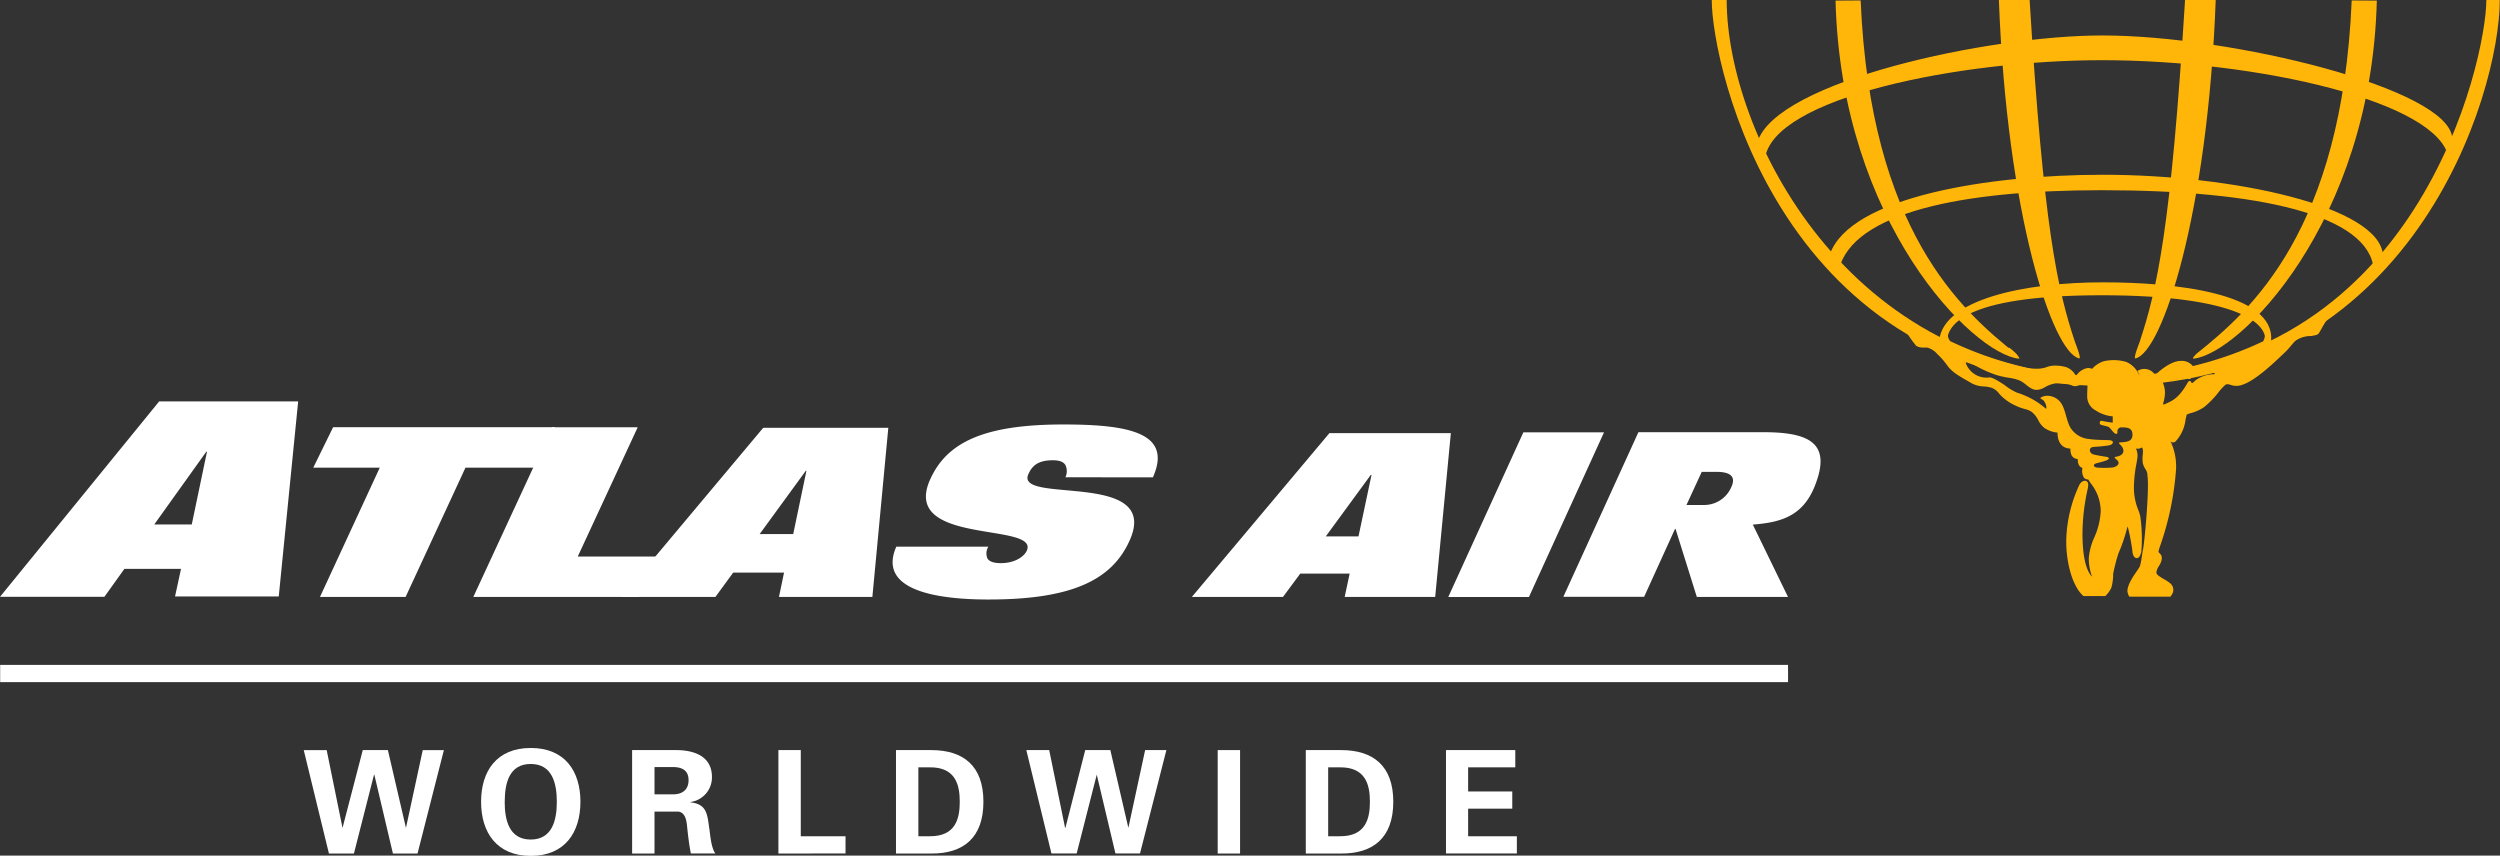 <svg id="Layer_1" data-name="Layer 1" xmlns="http://www.w3.org/2000/svg" viewBox="0 0 446.91 152.95"><rect x="0" y="0" width="446.91" height="152.95" fill="#333333" stroke="none"/><defs><style>.cls-1{fill:#fff;}.cls-2{fill:#ffb608;}</style></defs><title>aaww_logo_ko</title><path class="cls-1" d="M64.85,134.09h4.49L72.57,148h0l3-13.9h3.78l-4.71,18.48h-4.4l-3.32-14.09h-.06l-3.59,14.09H58.8l-4.5-18.48h4.1L61.23,148h0Z"/><path class="cls-1" d="M86,143.33c0-5.45,2.76-9.62,8.88-9.62s8.88,4.17,8.88,9.62S101,153,94.89,153,86,148.79,86,143.33Zm4.22,0c0,3.17.74,6.75,4.65,6.75s4.67-3.58,4.67-6.75-.75-6.76-4.67-6.76S90.23,140.16,90.23,143.33Z"/><path class="cls-1" d="M117,152.58h-4V134.09h7.86c3.16,0,6.41,1.05,6.41,4.81a4.44,4.44,0,0,1-3.84,4.47v.06c3,.33,3,2.2,3.38,4.76.17,1.17.32,3.35,1.07,4.38h-4.38c-.33-1.64-.51-3.31-.69-5-.1-1-.37-2.44-1.66-2.49H117ZM117,142h3.32c1.74,0,2.77-.89,2.77-2.53s-1-2.33-2.77-2.35H117Z"/><path class="cls-1" d="M139.15,152.58V134.09h4v15.4h8v3.08Z"/><path class="cls-1" d="M160.17,134.09h6.29c5.77,0,9.34,2.81,9.34,9.24s-3.57,9.29-9.34,9.25h-6.29Zm4,15.4h2c4.71.05,5.4-3.22,5.4-6.16s-.69-6.22-5.4-6.16h-2Z"/><path class="cls-1" d="M194,134.09h4.49l3.22,13.9h0l3-13.9h3.8l-4.72,18.48h-4.39l-3.34-14.09h0l-3.59,14.09h-4.51l-4.49-18.48h4.09l2.84,13.9h.06Z"/><path class="cls-1" d="M221.68,152.58h-4V134.09h4Z"/><path class="cls-1" d="M233.43,134.09h6.3c5.75,0,9.34,2.81,9.34,9.24s-3.59,9.29-9.34,9.25h-6.3Zm4,15.4h2.05c4.71.05,5.41-3.22,5.41-6.16s-.69-6.22-5.41-6.16h-2.05Z"/><path class="cls-1" d="M258.49,134.09h12.39v3.08h-8.43v4.32h7.89v3.07h-7.89v4.93h8.71v3.08H258.49Z"/><path class="cls-2" d="M328.13.11c1,39.8,24.64,63.17,32.73,64,.47.05-.51-.88-.51-.88-9.69-7.72-26-22.06-27.73-63.15Z"/><path class="cls-2" d="M405.26,63l0-4.06-4.06-3.31,1.34,1.09c1.52.87,2.36,1.81,2.36,2.79a2.8,2.8,0,0,1-.32,1.5A64.78,64.78,0,0,1,392,65.44a2.52,2.52,0,0,0-2.18-.92c-1.93,0-4.25,2.22-4.56,2.54a2.23,2.23,0,0,0-2.78-.94l-.38.15.18.39a4.58,4.58,0,0,1,.27.89,4.27,4.27,0,0,0-2.45-2.85,8,8,0,0,0-4-.13,4.79,4.79,0,0,0-2.11,1.37,1.89,1.89,0,0,0-.76-.16,3.1,3.1,0,0,0-2,1.27.25.25,0,0,1-.1.08.65.65,0,0,1-.2-.22,3.07,3.07,0,0,0-1.61-1.29,6.83,6.83,0,0,0-2.41-.24,4.25,4.25,0,0,0-1.19.3,5.39,5.39,0,0,1-1.88.23,7,7,0,0,1-1.66-.2A65.88,65.88,0,0,1,348.65,61a1.92,1.92,0,0,1-.44-1.54l-.48-.53a19,19,0,0,0-.77,1.82c-1.44-.73-3.47-1.57-4.84-2.39-.65.54-.64.54-1.28,1.08a21.92,21.92,0,0,0,1.7,2.37c.83.52,1.6.22,2.14.37a3.62,3.62,0,0,1,1.63,1.1,13.74,13.74,0,0,1,1.76,2c.88,1.27,2.24,2,4,3a4.83,4.83,0,0,0,2.55.8,5.48,5.48,0,0,1,1.42.25,2.82,2.82,0,0,1,1.3,1,8.49,8.49,0,0,0,2.6,2,10.08,10.08,0,0,0,2.1.81,3.39,3.39,0,0,1,1.15.49,4.39,4.39,0,0,1,1.18,1.49,3.92,3.92,0,0,0,1.11,1.39,4.84,4.84,0,0,0,2.33.82h0c0,1.8.84,2.82,2.3,2.86h0c0,1.48.6,1.75,1.35,1.91a1.67,1.67,0,0,0,.25,1.15,1,1,0,0,0,.55.39.44.44,0,0,0,0,.07,2.34,2.34,0,0,0,.27,1.68,1,1,0,0,0,.77.32h0v0c.13.22.29.45.43.67a8,8,0,0,1,1.8,5,13,13,0,0,1-1.13,4.66,11.07,11.07,0,0,0-1,3.75,9.59,9.59,0,0,0,.53,3.15l0,.12c-1.08-1.23-1.64-3.76-1.66-7.56a37.4,37.4,0,0,1,1-8.38.48.48,0,0,1,0-.15c.12-.59-.11-.92-.38-1s-.74,0-1.13.62a24.46,24.46,0,0,0-2.39,10.18c0,4.26,1.28,8.26,3.08,9.78h3.9a4.55,4.55,0,0,0,1.11-1.57h0a9.36,9.36,0,0,0,.3-2.4,31.29,31.29,0,0,1,.93-3.63,30,30,0,0,0,1.64-4.87c0,.11.07.23.1.33a39.13,39.13,0,0,1,.77,4.1c0,.34.18,1.25.76,1.26s.78-.86.84-1.23a28.09,28.09,0,0,0-.18-6.14,6.15,6.15,0,0,0-.36-1.2,10.48,10.48,0,0,1-.79-4.28,23.88,23.88,0,0,1,.44-4c.09-.48.15-.85.18-1.13a2.81,2.81,0,0,0-.26-1.6,1.74,1.74,0,0,0,.57,0,1.57,1.57,0,0,0,.34-.13.48.48,0,0,1,.21-.05,1.74,1.74,0,0,1,.12.92c0,.07,0,.13,0,.21a5.4,5.4,0,0,0,0,1.71,3.24,3.24,0,0,0,.45,1,2.17,2.17,0,0,1,.36.92V85c.38,2.16-.49,11.71-.77,13.13-.12.58-.19,1.09-.26,1.54a9.18,9.18,0,0,1-.34,1.62c-.12.21-.3.47-.51.79-.7,1-1.66,2.42-1.7,3.58a2.38,2.38,0,0,0,.35,1H388a3.83,3.83,0,0,0,.44-.74,1.53,1.53,0,0,0-.58-1.72,7.5,7.5,0,0,0-1.11-.72c-.58-.35-1.25-.73-1.27-1.1a2.53,2.53,0,0,1,.45-1.18,3.09,3.09,0,0,0,.52-1.31,1.13,1.13,0,0,0-.15-.7,1.38,1.38,0,0,0-.28-.32c-.14-.14-.17-.17-.12-.45a7.36,7.36,0,0,1,.25-.82A52.61,52.61,0,0,0,389,83.87a10.5,10.5,0,0,0-1-5,.71.71,0,0,0,.41.23.77.77,0,0,0,.59-.28,7,7,0,0,0,1.7-3.8c.07-.29.13-.59.2-.89a3.68,3.68,0,0,1,.7-.27A8,8,0,0,0,394,72.79a16.07,16.07,0,0,0,2.56-2.63,8.63,8.63,0,0,1,1.34-1.43,1.31,1.31,0,0,1,.86.08,3.2,3.2,0,0,0,1.4.15c2.36-.35,5.82-3.59,8.33-6,.89-.84,1.47-1.78,2-2.15a4.88,4.88,0,0,1,2.72-.74c.32-.1,1-.12,1.25-.42.53-.62,1.59-3.52,4.32-5.36ZM379,79.09c-.71.05.65.57.59,1.56-.05.63-.69.91-1.32,1s.16.44.38.83c.32.55-.42,1.07-1.2,1.11a17.71,17.71,0,0,1-2.54,0c-.84-.11-.69-.61-.22-.75s1.17-.28,1.76-.51c1-.38.36-.62.07-.67s-1.13-.16-2.17-.39c-.68-.16-.89-.7-.68-1.09.11-.21.42-.27.72-.3a24.7,24.7,0,0,0,2.69-.28c.67-.15,1-.83,0-.91-.75-.06-2.17,0-3.55-.2a4.38,4.38,0,0,1-3.2-1.73c-.88-1.08-1-3.34-1.84-4.64a3,3,0,0,0-2.31-1.36,2.28,2.28,0,0,0-1.2.22c-.27.12-.3.25,0,.38.81.38.95,1.76.77,1.71a14.29,14.29,0,0,0-5.19-2.88,10,10,0,0,1-2.25-1.39c-.41-.24-2-1.35-2.66-1.33a3.91,3.91,0,0,1-4.14-2.33c-.37-.65.51-.41.78-.3A20.38,20.38,0,0,0,356.77,67c2,.63,2.71.43,4.22,1,1.07.43,1.93,1.74,3.1,1.69,1.37-.06,1.47-.85,3.45-1.17a8.28,8.28,0,0,1,2.05.09c.94.3.9.42,1.36.42.64,0,1.26-.47,1.63-.51a.54.54,0,0,1,.59.51c0,.24-.08,1.24-.05,1.67a2.8,2.8,0,0,0,1.48,2.65,6.58,6.58,0,0,0,3.08,1.08v1.12a18.31,18.31,0,0,1-1.92-.31c-.22,0-.31,0-.35.11s-.15.48.18.59,1.07.25,1.33.37.72.83,1.05,1.1.59.19.55-.23a.69.69,0,0,1,.75-.78c1,0,1.94.07,1.94,1.32S380.14,79,379,79.09ZM395.79,66.9A5.57,5.57,0,0,0,392.46,68c-.1.08-.18.2-.29.29-.37.32-.44.12-.47,0s-.34-.38-.62.11c-1.45,2.55-2.5,3.17-4,3.81-.34.16-.46.14-.37-.14a7.29,7.29,0,0,0,.31-1.92,4.7,4.7,0,0,0-.4-1.78c-.08-.2-.26-.3-.06-.37a8.1,8.1,0,0,1,3.36-.89c.84,0,1,.56,1.34.64s.4-.18.48-.3a2.33,2.33,0,0,1,1.55-1,5.15,5.15,0,0,1,2.49.21C396,66.79,395.94,66.9,395.79,66.9Z"/><path class="cls-2" d="M357.75,62.79c.76.46,2.28,1.19,2.89,1,.38-.12-.86-1.21-1.47-1.65"/><path class="cls-2" d="M306,0c0,11.69,12.37,69,70.87,69,54.42,0,70-52.18,70-69h-2.4c0,10.51-12.21,67.28-67.72,67.28-46.46,0-68.08-43.52-68.08-67.28Z"/><path class="cls-2" d="M357.33,0c1.42,38.19,9.55,63,14.35,64.07.49.11-.73-2.88-.73-2.88-3.16-9.48-5.63-20.51-8.13-61.22Z"/><path class="cls-2" d="M396.09,0c-1.42,38.19-9.55,63-14.34,64.07-.48.11.72-2.88.72-2.88,3.15-9.48,5.63-20.51,8.14-61.22Z"/><path class="cls-2" d="M424.89.11c-1,39.8-24.64,63.17-32.74,64-.47.05.51-.88.51-.88,9.69-7.72,26-22.06,27.74-63.15Z"/><path class="cls-2" d="M314.19,25.34c3.42-10.83,41.22-19,61.65-19,23.09,0,62,9.5,62.53,18.34l-.66,3.54c-1.66-10-34-17.46-62-17.46-25.08,0-58.88,6.63-60.21,17.68Z"/><path class="cls-2" d="M327.12,45.44c3.65-10.27,28.4-14.2,48.83-14.2,23.1,0,49.5,5.59,50.05,14.43l-1.66,2.54C423.57,38.37,403.68,34,375.73,34c-25.08,0-44.41,4-47,14.13Z"/><path class="cls-2" d="M346.67,60.8c.78-7.18,15-10.33,29.28-10.33,12.93,0,30.72,1.93,30.05,10.44l-1.33,1.21c1.88-4.19-4.63-9.34-28.95-9.34-25.08,0-27.95,5.58-27.62,8.67Z"/><path class="cls-1" d="M272.32,77.29h14.42l-13.42,29.43H258.9Z"/><path class="cls-1" d="M313.34,93.78l6.29,12.93h-16.3l-3.8-12.15-.1,0-5.52,12.13H279.47l13.42-29.43h22.32c8.34,0,12.21,2,9.25,9.52-2.18,5.6-6.25,6.61-11.13,7l0,.08m-11.85-3.59h3a5.27,5.27,0,0,0,5-3.16c1-2.11-.45-2.76-2.65-2.76h-2.62Z"/><path class="cls-1" d="M59.55,76.37H99.24L95.9,83.6H83.21l-10.7,23.11H57.2L67.89,83.6H56Z"/><path class="cls-1" d="M98.66,76.38H114L103.28,99.49h14.21l-3.35,7.22H84.61Z"/><path class="cls-1" d="M136.44,76.47H158.8l-2.85,30.24h-16.7l.91-4.35h-9.09l-3.18,4.35H111.1Zm-.64,19h6l2.36-11.3h-.12Z"/><path class="cls-1" d="M190.46,85.32a2.57,2.57,0,0,0,0-2.18c-.32-.54-1-.86-2.22-.86-2.41,0-3.65.75-4.41,2.5C181.42,90.21,207.43,84,202,96.48c-3.11,7.1-10.19,10.7-25.31,10.69-8.24,0-20.05-1.3-16.46-9.45h16.46a2.25,2.25,0,0,0-.16,2.13c.33.54,1.12.82,2.38.82,2.55,0,4.19-1.2,4.65-2.24,2.24-5.12-22.48-.87-17.33-12.61,2.94-6.68,9.51-9.94,23.87-9.94,12.1,0,19.47,1.63,16,9.45Z"/><path class="cls-1" d="M237.65,77.43h21.71l-2.8,29.28H240.38l.89-4.17h-8.83l-3.09,4.17H213.06ZM237,95.89h5.85l2.33-11h-.13Z"/><path class="cls-1" d="M28.45,71.76H53.3l-3.47,34.87H31.29l1.07-4.94H22.24l-3.58,5H0Zm-.88,22h6.71l2.72-13h-.13Z"/><rect class="cls-1" x="0.03" y="118.86" width="319.61" height="3.08"/></svg>